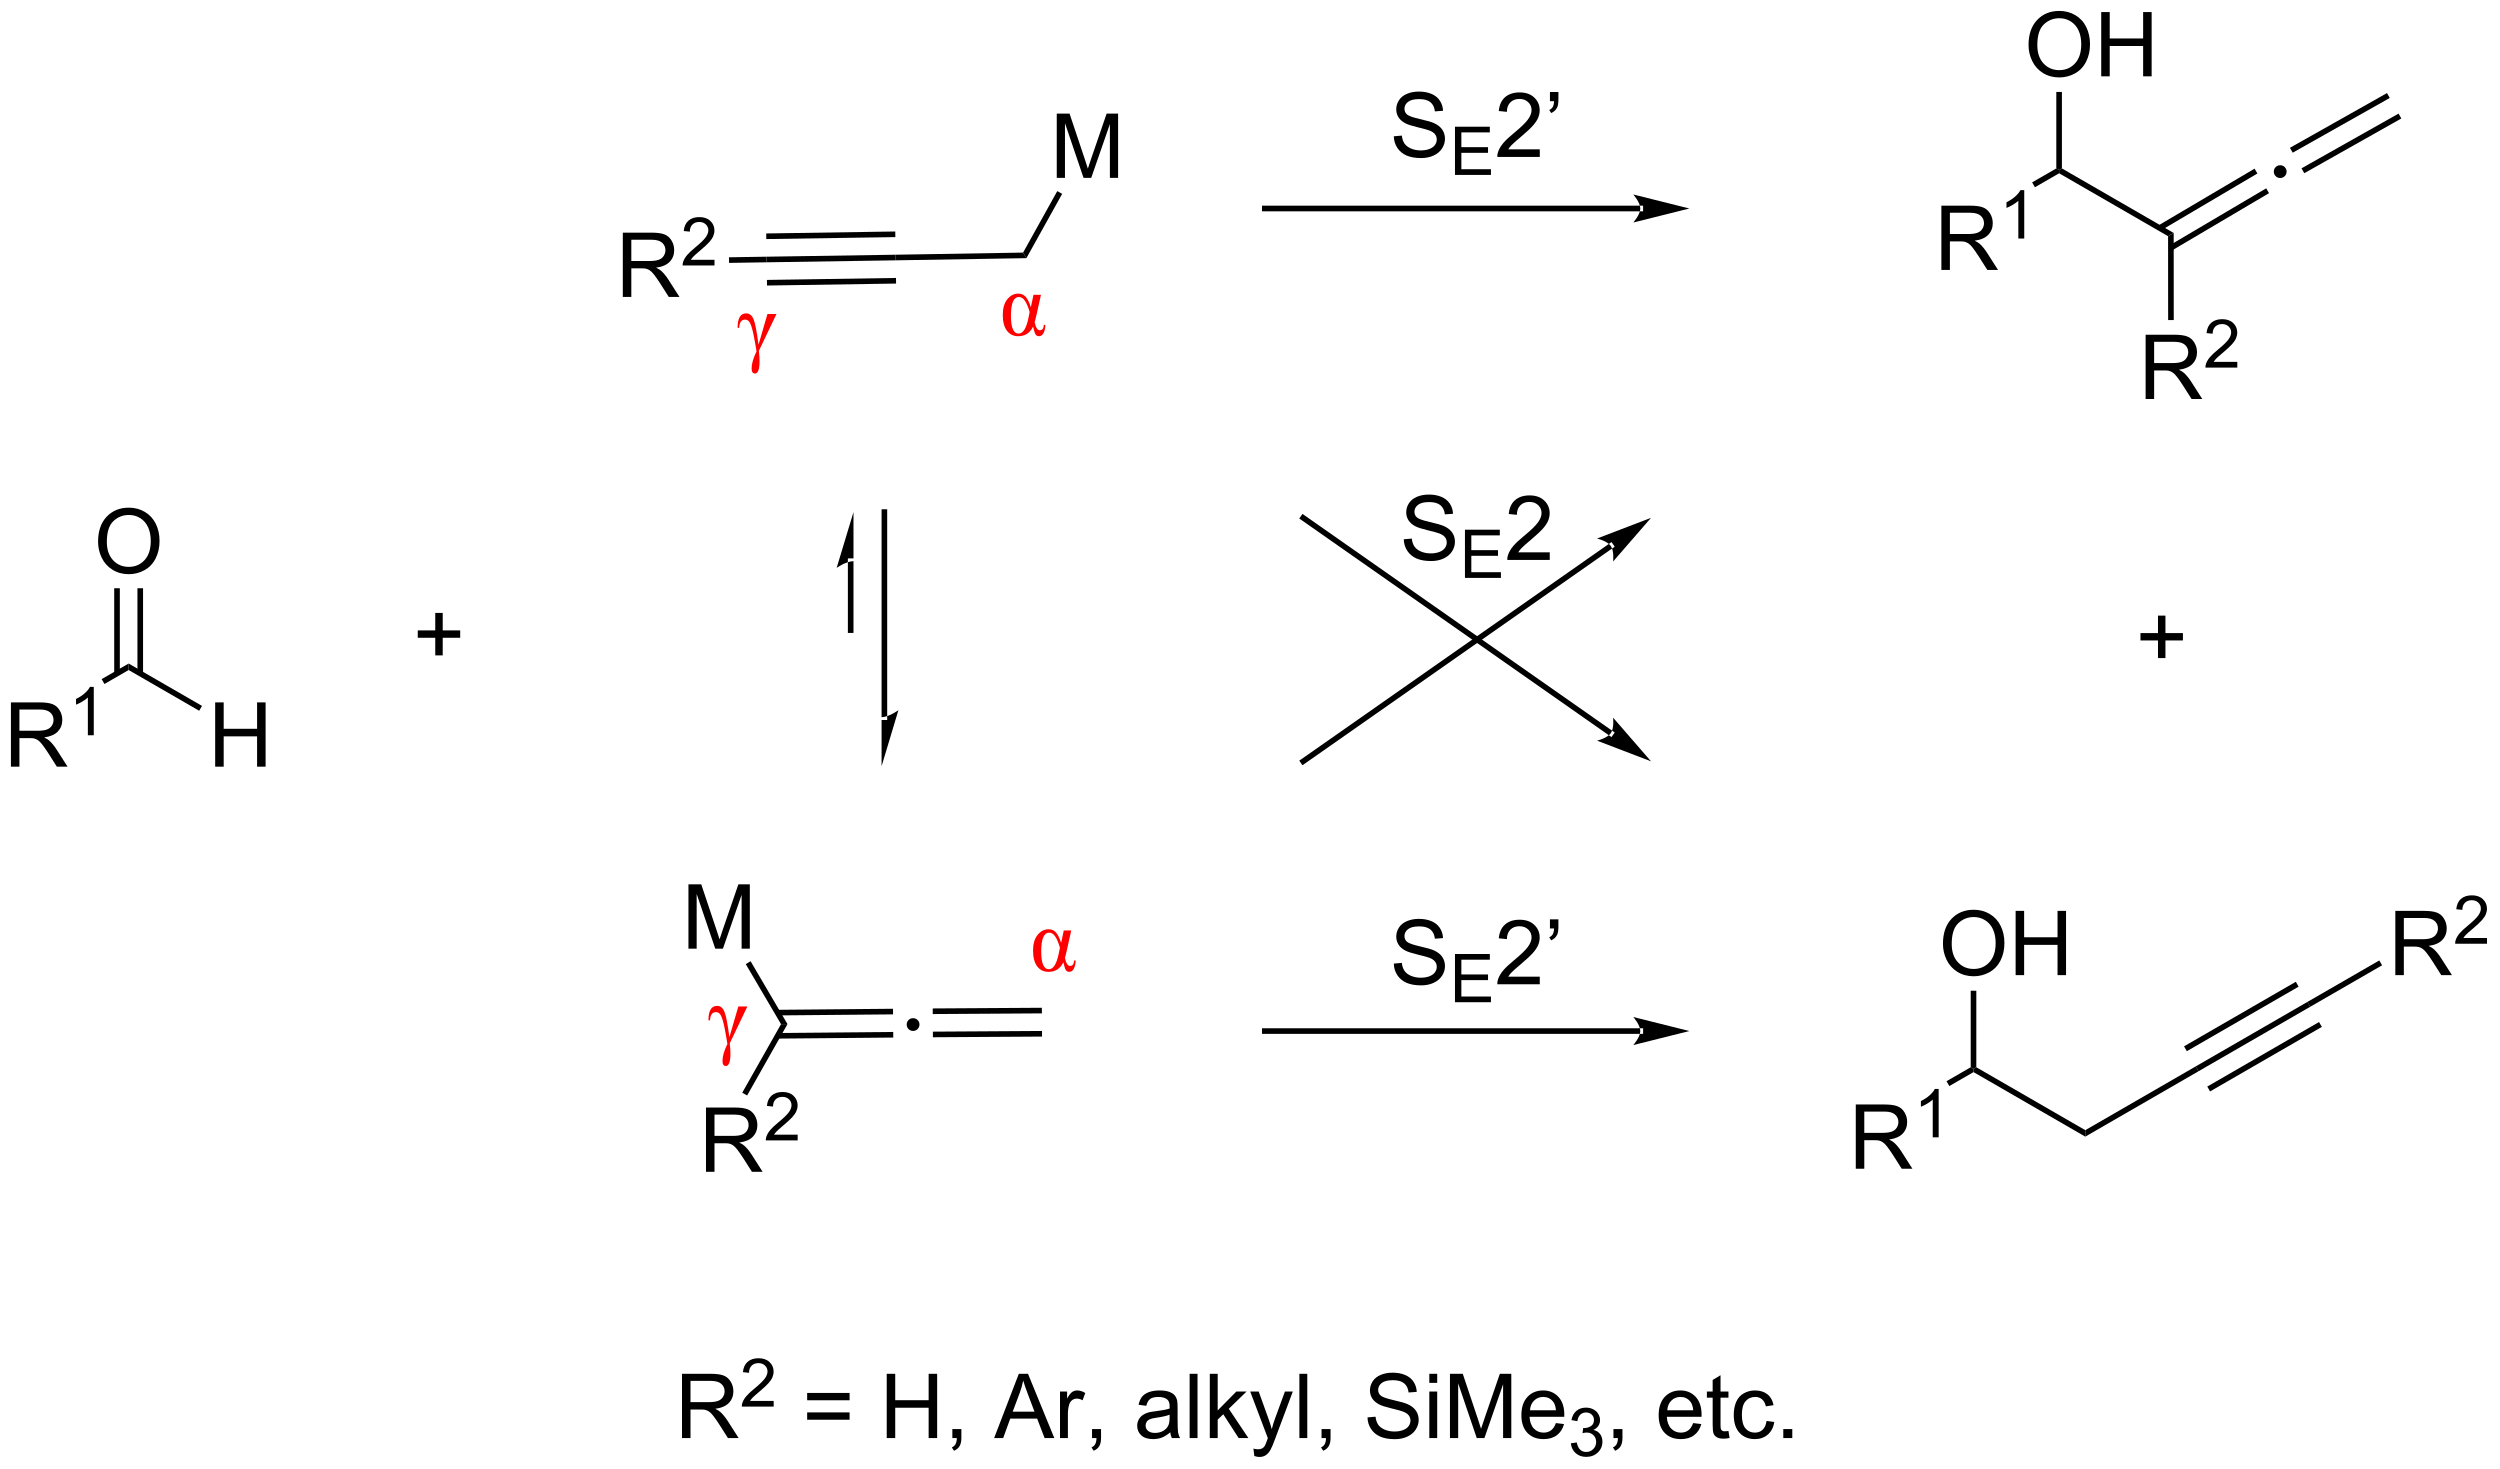 <?xml version="1.0" encoding="UTF-8"?>
<!DOCTYPE svg PUBLIC '-//W3C//DTD SVG 1.0//EN'
          'http://www.w3.org/TR/2001/REC-SVG-20010904/DTD/svg10.dtd'>
<svg stroke-dasharray="none" shape-rendering="auto" xmlns="http://www.w3.org/2000/svg" font-family="'Dialog'" text-rendering="auto" width="611" fill-opacity="1" color-interpolation="auto" color-rendering="auto" preserveAspectRatio="xMidYMid meet" font-size="12px" viewBox="0 0 611 359" fill="black" xmlns:xlink="http://www.w3.org/1999/xlink" stroke="black" image-rendering="auto" stroke-miterlimit="10" stroke-linecap="square" stroke-linejoin="miter" font-style="normal" stroke-width="1" height="359" stroke-dashoffset="0" font-weight="normal" stroke-opacity="1"
><!--Generated by the Batik Graphics2D SVG Generator--><defs id="genericDefs"
  /><g
  ><defs id="defs1"
    ><clipPath clipPathUnits="userSpaceOnUse" id="clipPath1"
      ><path d="M3.071 1.611 L232.001 1.611 L232.001 136.139 L3.071 136.139 L3.071 1.611 Z"
      /></clipPath
      ><clipPath clipPathUnits="userSpaceOnUse" id="clipPath2"
      ><path d="M1.386 28.015 L1.386 158.802 L223.95 158.802 L223.95 28.015 Z"
      /></clipPath
    ></defs
    ><g transform="scale(2.667,2.667) translate(-3.071,-1.611) matrix(1.029,0,0,1.029,1.646,-27.205)"
    ><path d="M62.695 112.488 L62.695 106.761 L63.836 106.761 L65.193 110.816 Q65.38 111.381 65.466 111.662 Q65.562 111.35 65.771 110.746 L67.141 106.761 L68.161 106.761 L68.161 112.488 L67.43 112.488 L67.43 107.694 L65.766 112.488 L65.083 112.488 L63.427 107.613 L63.427 112.488 L62.695 112.488 Z" stroke="none" clip-path="url(#clipPath2)"
    /></g
    ><g transform="matrix(2.743,0,0,2.743,-3.801,-76.842)"
    ><path d="M82.739 118.733 Q82.982 118.733 83.146 118.9 Q83.31 119.064 83.31 119.3 Q83.31 119.536 83.143 119.704 Q82.975 119.871 82.739 119.871 Q82.504 119.871 82.336 119.704 Q82.172 119.536 82.172 119.3 Q82.172 119.061 82.336 118.897 Q82.504 118.733 82.739 118.733 Z" stroke="none" clip-path="url(#clipPath2)"
    /></g
    ><g transform="matrix(2.743,0,0,2.743,-3.801,-76.842)"
    ><path d="M67.831 113.914 L68.263 113.661 L71.552 119.262 L70.975 119.267 Z" stroke="none" clip-path="url(#clipPath2)"
    /></g
    ><g transform="matrix(2.743,0,0,2.743,-3.801,-76.842)"
    ><path d="M70.678 120.553 L80.975 120.46 L80.971 119.96 L70.674 120.053 ZM70.662 118.487 L80.957 118.394 L80.952 117.894 L70.658 117.987 Z" stroke="none" clip-path="url(#clipPath2)"
    /></g
    ><g transform="matrix(2.743,0,0,2.743,-3.801,-76.842)"
    ><path d="M84.507 120.433 L94.231 120.372 L94.228 119.872 L84.504 119.933 ZM84.494 118.366 L94.219 118.305 L94.215 117.805 L84.491 117.866 Z" stroke="none" clip-path="url(#clipPath2)"
    /></g
    ><g transform="matrix(2.743,0,0,2.743,-3.801,-76.842)"
    ><path d="M92.542 50.52 L92.838 51.015 L81.195 51.209 L81.185 50.709 Z" stroke="none" clip-path="url(#clipPath2)"
    /></g
    ><g transform="matrix(2.743,0,0,2.743,-3.801,-76.842)"
    ><path d="M95.542 43.863 L95.542 38.136 L96.683 38.136 L98.04 42.191 Q98.227 42.756 98.313 43.038 Q98.409 42.725 98.618 42.121 L99.987 38.136 L101.008 38.136 L101.008 43.863 L100.276 43.863 L100.276 39.069 L98.612 43.863 L97.93 43.863 L96.274 38.988 L96.274 43.863 L95.542 43.863 Z" stroke="none" clip-path="url(#clipPath2)"
    /></g
    ><g transform="matrix(2.743,0,0,2.743,-3.801,-76.842)"
    ><path d="M92.838 51.015 L92.542 50.52 L95.588 45.042 L96.025 45.285 Z" stroke="none" clip-path="url(#clipPath2)"
    /></g
    ><g transform="matrix(2.743,0,0,2.743,-3.801,-76.842)"
    ><path d="M81.185 50.709 L81.195 51.209 L69.698 51.385 L69.682 50.885 ZM81.218 52.779 L69.719 52.955 L69.726 53.455 L81.226 53.279 ZM81.153 48.639 L69.655 48.815 L69.662 49.315 L81.161 49.139 Z" stroke="none" clip-path="url(#clipPath2)"
    /></g
    ><g transform="matrix(2.743,0,0,2.743,-3.801,-76.842)"
    ><path d="M2.358 96.324 L2.358 90.597 L4.897 90.597 Q5.662 90.597 6.061 90.751 Q6.459 90.905 6.696 91.295 Q6.936 91.686 6.936 92.16 Q6.936 92.769 6.54 93.189 Q6.147 93.605 5.321 93.717 Q5.623 93.863 5.78 94.004 Q6.11 94.308 6.407 94.764 L7.405 96.324 L6.452 96.324 L5.694 95.131 Q5.36 94.616 5.144 94.342 Q4.931 94.069 4.761 93.959 Q4.592 93.85 4.415 93.808 Q4.287 93.78 3.993 93.78 L3.116 93.78 L3.116 96.324 L2.358 96.324 ZM3.116 93.123 L4.743 93.123 Q5.264 93.123 5.556 93.017 Q5.85 92.91 6.001 92.673 Q6.155 92.436 6.155 92.16 Q6.155 91.754 5.858 91.493 Q5.564 91.23 4.928 91.23 L3.116 91.23 L3.116 93.123 Z" stroke="none" clip-path="url(#clipPath2)"
    /></g
    ><g transform="matrix(2.743,0,0,2.743,-3.801,-76.842)"
    ><path d="M9.741 93.524 L9.214 93.524 L9.214 90.163 Q9.023 90.344 8.714 90.526 Q8.405 90.707 8.159 90.799 L8.159 90.29 Q8.601 90.081 8.931 89.786 Q9.263 89.489 9.401 89.211 L9.741 89.211 L9.741 93.524 Z" stroke="none" clip-path="url(#clipPath2)"
    /></g
    ><g transform="matrix(2.743,0,0,2.743,-3.801,-76.842)"
    ><path d="M10.693 88.957 L10.443 88.523 L12.847 87.135 L12.847 87.713 Z" stroke="none" clip-path="url(#clipPath2)"
    /></g
    ><g transform="matrix(2.743,0,0,2.743,-3.801,-76.842)"
    ><path d="M20.558 96.324 L20.558 90.597 L21.316 90.597 L21.316 92.949 L24.292 92.949 L24.292 90.597 L25.05 90.597 L25.05 96.324 L24.292 96.324 L24.292 93.623 L21.316 93.623 L21.316 96.324 L20.558 96.324 Z" stroke="none" clip-path="url(#clipPath2)"
    /></g
    ><g transform="matrix(2.743,0,0,2.743,-3.801,-76.842)"
    ><path d="M12.847 87.713 L12.847 87.135 L19.383 90.909 L19.133 91.342 Z" stroke="none" clip-path="url(#clipPath2)"
    /></g
    ><g transform="matrix(2.743,0,0,2.743,-3.801,-76.842)"
    ><path d="M10.124 76.285 Q10.124 74.858 10.89 74.053 Q11.655 73.246 12.866 73.246 Q13.658 73.246 14.293 73.626 Q14.931 74.004 15.265 74.681 Q15.601 75.358 15.601 76.217 Q15.601 77.09 15.249 77.777 Q14.898 78.465 14.252 78.819 Q13.608 79.173 12.861 79.173 Q12.054 79.173 11.416 78.782 Q10.78 78.389 10.452 77.715 Q10.124 77.037 10.124 76.285 ZM10.905 76.295 Q10.905 77.332 11.46 77.928 Q12.017 78.522 12.858 78.522 Q13.713 78.522 14.265 77.92 Q14.819 77.319 14.819 76.215 Q14.819 75.514 14.582 74.993 Q14.345 74.472 13.89 74.186 Q13.437 73.897 12.869 73.897 Q12.064 73.897 11.483 74.451 Q10.905 75.004 10.905 76.295 Z" stroke="none" clip-path="url(#clipPath2)"
    /></g
    ><g transform="matrix(2.743,0,0,2.743,-3.801,-76.842)"
    ><path d="M14.132 88.022 L14.132 80.426 L13.632 80.426 L13.632 88.022 ZM12.062 88.022 L12.062 80.426 L11.562 80.426 L11.562 88.022 Z" stroke="none" clip-path="url(#clipPath2)"
    /></g
    ><g transform="matrix(2.743,0,0,2.743,-3.801,-76.842)"
    ><path d="M40.167 86.409 L40.167 84.839 L38.608 84.839 L38.608 84.182 L40.167 84.182 L40.167 82.625 L40.831 82.625 L40.831 84.182 L42.389 84.182 L42.389 84.839 L40.831 84.839 L40.831 86.409 L40.167 86.409 Z" stroke="none" clip-path="url(#clipPath2)"
    /></g
    ><g transform="matrix(2.743,0,0,2.743,-3.801,-76.842)"
    ><path d="M147.535 46.841 L147.535 46.841 L114.08 46.841 L113.83 46.841 L113.83 46.341 L114.08 46.341 L147.535 46.341 L147.785 46.341 L147.785 46.841 ZM151.91 46.591 L146.91 45.341 C146.91 45.341 147.535 46.044 147.535 46.591 C147.535 47.138 146.91 47.841 146.91 47.841 Z" stroke="none" clip-path="url(#clipPath2)"
    /></g
    ><g transform="matrix(2.743,0,0,2.743,-3.801,-76.842)"
    ><path d="M125.572 40.158 L126.288 40.095 Q126.338 40.525 126.523 40.801 Q126.71 41.077 127.101 41.246 Q127.491 41.416 127.978 41.416 Q128.413 41.416 128.744 41.288 Q129.077 41.158 129.239 40.934 Q129.4 40.71 129.4 40.444 Q129.4 40.173 129.244 39.973 Q129.088 39.772 128.728 39.634 Q128.499 39.546 127.71 39.356 Q126.921 39.166 126.603 38.999 Q126.195 38.783 125.991 38.465 Q125.791 38.147 125.791 37.752 Q125.791 37.319 126.036 36.942 Q126.283 36.564 126.754 36.369 Q127.228 36.173 127.806 36.173 Q128.445 36.173 128.929 36.379 Q129.416 36.585 129.676 36.983 Q129.939 37.382 129.96 37.884 L129.234 37.939 Q129.174 37.397 128.835 37.121 Q128.499 36.843 127.838 36.843 Q127.15 36.843 126.835 37.095 Q126.523 37.345 126.523 37.702 Q126.523 38.009 126.744 38.21 Q126.963 38.408 127.887 38.619 Q128.812 38.827 129.155 38.983 Q129.655 39.212 129.893 39.567 Q130.132 39.921 130.132 40.382 Q130.132 40.837 129.869 41.244 Q129.609 41.647 129.116 41.874 Q128.627 42.098 128.015 42.098 Q127.236 42.098 126.71 41.871 Q126.187 41.642 125.887 41.189 Q125.588 40.733 125.572 40.158 Z" stroke="none" clip-path="url(#clipPath2)"
    /></g
    ><g transform="matrix(2.743,0,0,2.743,-3.801,-76.842)"
    ><path d="M131.023 43.599 L131.023 39.304 L134.129 39.304 L134.129 39.81 L131.592 39.81 L131.592 41.126 L133.969 41.126 L133.969 41.63 L131.592 41.63 L131.592 43.091 L134.228 43.091 L134.228 43.599 L131.023 43.599 Z" stroke="none" clip-path="url(#clipPath2)"
    /></g
    ><g transform="matrix(2.743,0,0,2.743,-3.801,-76.842)"
    ><path d="M138.579 41.322 L138.579 41.999 L134.793 41.999 Q134.785 41.744 134.876 41.509 Q135.019 41.124 135.337 40.749 Q135.657 40.374 136.259 39.882 Q137.191 39.116 137.519 38.668 Q137.848 38.22 137.848 37.822 Q137.848 37.405 137.548 37.119 Q137.251 36.83 136.769 36.83 Q136.262 36.83 135.957 37.134 Q135.652 37.439 135.65 37.978 L134.926 37.905 Q135.001 37.095 135.486 36.673 Q135.97 36.249 136.785 36.249 Q137.611 36.249 138.09 36.707 Q138.571 37.163 138.571 37.837 Q138.571 38.181 138.431 38.514 Q138.29 38.845 137.962 39.212 Q137.637 39.58 136.879 40.22 Q136.246 40.752 136.066 40.942 Q135.887 41.132 135.769 41.322 L138.579 41.322 ZM139.484 37.03 L139.484 36.212 L140.239 36.212 L140.239 36.858 Q140.239 37.382 140.117 37.611 Q139.95 37.929 139.594 38.087 L139.422 37.811 Q139.633 37.725 139.737 37.541 Q139.841 37.353 139.851 37.03 L139.484 37.03 Z" stroke="none" clip-path="url(#clipPath2)"
    /></g
    ><g transform="matrix(2.743,0,0,2.743,-3.801,-76.842)"
    ><path d="M144.765 93.545 L144.765 93.545 L117.355 74.356 L117.15 74.212 L117.436 73.803 L117.641 73.946 L145.051 93.135 L145.256 93.279 L144.97 93.688 ZM148.492 95.849 L145.113 91.958 C145.113 91.958 145.222 92.892 144.908 93.34 C144.594 93.788 143.679 94.006 143.679 94.006 Z" stroke="none" clip-path="url(#clipPath2)"
    /></g
    ><g transform="matrix(2.743,0,0,2.743,-3.801,-76.842)"
    ><path d="M145.051 76.865 L145.051 76.865 L117.641 96.054 L117.436 96.197 L117.15 95.788 L117.355 95.644 L144.765 76.455 L144.97 76.312 L145.256 76.722 ZM148.492 74.151 L143.679 75.995 C143.679 75.995 144.594 76.212 144.908 76.66 C145.222 77.108 145.113 78.043 145.113 78.043 Z" stroke="none" clip-path="url(#clipPath2)"
    /></g
    ><g transform="matrix(2.743,0,0,2.743,-3.801,-76.842)"
    ><path d="M126.461 76.063 L127.177 76.001 Q127.226 76.43 127.411 76.707 Q127.599 76.983 127.989 77.152 Q128.38 77.321 128.867 77.321 Q129.302 77.321 129.633 77.194 Q129.966 77.063 130.127 76.839 Q130.289 76.615 130.289 76.35 Q130.289 76.079 130.133 75.878 Q129.976 75.678 129.617 75.54 Q129.388 75.451 128.599 75.261 Q127.81 75.071 127.492 74.904 Q127.083 74.688 126.88 74.371 Q126.68 74.053 126.68 73.657 Q126.68 73.225 126.924 72.847 Q127.172 72.469 127.643 72.274 Q128.117 72.079 128.695 72.079 Q129.333 72.079 129.818 72.285 Q130.304 72.49 130.565 72.889 Q130.828 73.287 130.849 73.79 L130.122 73.844 Q130.062 73.303 129.724 73.027 Q129.388 72.748 128.726 72.748 Q128.039 72.748 127.724 73.001 Q127.411 73.251 127.411 73.608 Q127.411 73.915 127.633 74.115 Q127.851 74.313 128.776 74.524 Q129.7 74.733 130.044 74.889 Q130.544 75.118 130.781 75.472 Q131.021 75.826 131.021 76.287 Q131.021 76.743 130.758 77.149 Q130.497 77.553 130.005 77.779 Q129.516 78.003 128.904 78.003 Q128.125 78.003 127.599 77.777 Q127.075 77.548 126.776 77.094 Q126.476 76.639 126.461 76.063 Z" stroke="none" clip-path="url(#clipPath2)"
    /></g
    ><g transform="matrix(2.743,0,0,2.743,-3.801,-76.842)"
    ><path d="M131.912 79.504 L131.912 75.21 L135.018 75.21 L135.018 75.715 L132.48 75.715 L132.48 77.032 L134.857 77.032 L134.857 77.536 L132.48 77.536 L132.48 78.997 L135.117 78.997 L135.117 79.504 L131.912 79.504 Z" stroke="none" clip-path="url(#clipPath2)"
    /></g
    ><g transform="matrix(2.743,0,0,2.743,-3.801,-76.842)"
    ><path d="M139.468 77.227 L139.468 77.904 L135.681 77.904 Q135.674 77.649 135.765 77.415 Q135.908 77.029 136.226 76.654 Q136.546 76.279 137.148 75.787 Q138.08 75.022 138.408 74.574 Q138.736 74.126 138.736 73.727 Q138.736 73.311 138.437 73.024 Q138.14 72.735 137.658 72.735 Q137.15 72.735 136.846 73.04 Q136.541 73.344 136.538 73.884 L135.814 73.811 Q135.89 73.001 136.374 72.579 Q136.859 72.154 137.674 72.154 Q138.499 72.154 138.978 72.613 Q139.46 73.069 139.46 73.743 Q139.46 74.087 139.32 74.42 Q139.179 74.751 138.851 75.118 Q138.525 75.485 137.767 76.126 Q137.135 76.657 136.955 76.847 Q136.775 77.037 136.658 77.227 L139.468 77.227 Z" stroke="none" clip-path="url(#clipPath2)"
    /></g
    ><g transform="matrix(2.743,0,0,2.743,-3.801,-76.842)"
    ><path d="M147.535 120.129 L147.535 120.129 L114.08 120.129 L113.83 120.129 L113.83 119.629 L114.08 119.629 L147.535 119.629 L147.785 119.629 L147.785 120.129 ZM151.91 119.879 L146.91 118.629 C146.91 118.629 147.535 119.333 147.535 119.879 C147.535 120.426 146.91 121.129 146.91 121.129 Z" stroke="none" clip-path="url(#clipPath2)"
    /></g
    ><g transform="matrix(2.743,0,0,2.743,-3.801,-76.842)"
    ><path d="M125.572 113.87 L126.288 113.807 Q126.338 114.237 126.523 114.513 Q126.71 114.789 127.101 114.958 Q127.491 115.127 127.978 115.127 Q128.413 115.127 128.744 115 Q129.077 114.87 129.239 114.646 Q129.4 114.422 129.4 114.156 Q129.4 113.885 129.244 113.685 Q129.088 113.484 128.728 113.346 Q128.499 113.258 127.71 113.067 Q126.921 112.877 126.603 112.711 Q126.195 112.495 125.991 112.177 Q125.791 111.859 125.791 111.463 Q125.791 111.031 126.036 110.653 Q126.283 110.276 126.754 110.081 Q127.228 109.885 127.806 109.885 Q128.445 109.885 128.929 110.091 Q129.416 110.297 129.676 110.695 Q129.939 111.094 129.96 111.596 L129.234 111.651 Q129.174 111.109 128.835 110.833 Q128.499 110.555 127.838 110.555 Q127.15 110.555 126.835 110.807 Q126.523 111.057 126.523 111.414 Q126.523 111.721 126.744 111.922 Q126.963 112.12 127.887 112.331 Q128.812 112.539 129.155 112.695 Q129.655 112.924 129.893 113.278 Q130.132 113.633 130.132 114.094 Q130.132 114.549 129.869 114.956 Q129.609 115.359 129.116 115.586 Q128.627 115.81 128.015 115.81 Q127.236 115.81 126.71 115.583 Q126.187 115.354 125.887 114.901 Q125.588 114.445 125.572 113.87 Z" stroke="none" clip-path="url(#clipPath2)"
    /></g
    ><g transform="matrix(2.743,0,0,2.743,-3.801,-76.842)"
    ><path d="M131.023 117.311 L131.023 113.016 L134.129 113.016 L134.129 113.522 L131.592 113.522 L131.592 114.838 L133.969 114.838 L133.969 115.342 L131.592 115.342 L131.592 116.803 L134.228 116.803 L134.228 117.311 L131.023 117.311 Z" stroke="none" clip-path="url(#clipPath2)"
    /></g
    ><g transform="matrix(2.743,0,0,2.743,-3.801,-76.842)"
    ><path d="M138.579 115.034 L138.579 115.711 L134.793 115.711 Q134.785 115.456 134.876 115.221 Q135.019 114.836 135.337 114.461 Q135.657 114.086 136.259 113.594 Q137.191 112.828 137.519 112.38 Q137.848 111.932 137.848 111.534 Q137.848 111.117 137.548 110.831 Q137.251 110.541 136.769 110.541 Q136.262 110.541 135.957 110.846 Q135.652 111.151 135.65 111.69 L134.926 111.617 Q135.001 110.807 135.486 110.385 Q135.97 109.961 136.785 109.961 Q137.611 109.961 138.09 110.419 Q138.571 110.875 138.571 111.549 Q138.571 111.893 138.431 112.226 Q138.29 112.557 137.962 112.924 Q137.637 113.291 136.879 113.932 Q136.246 114.463 136.066 114.653 Q135.887 114.844 135.769 115.034 L138.579 115.034 ZM139.484 110.742 L139.484 109.924 L140.239 109.924 L140.239 110.57 Q140.239 111.094 140.117 111.323 Q139.95 111.64 139.594 111.799 L139.422 111.523 Q139.633 111.437 139.737 111.252 Q139.841 111.065 139.851 110.742 L139.484 110.742 Z" stroke="none" clip-path="url(#clipPath2)"
    /></g
    ><g transform="matrix(2.743,0,0,2.743,-3.801,-76.842)"
    ><path d="M204.549 42.737 Q204.792 42.737 204.956 42.904 Q205.12 43.068 205.12 43.304 Q205.12 43.54 204.953 43.708 Q204.785 43.875 204.549 43.875 Q204.314 43.875 204.146 43.708 Q203.982 43.54 203.982 43.304 Q203.982 43.065 204.146 42.901 Q204.314 42.737 204.549 42.737 Z" stroke="none" clip-path="url(#clipPath2)"
    /></g
    ><g transform="matrix(2.743,0,0,2.743,-3.801,-76.842)"
    ><path d="M184.852 43.453 L184.852 43.165 L185.102 43.02 L195.06 48.77 L194.56 49.059 Z" stroke="none" clip-path="url(#clipPath2)"
    /></g
    ><g transform="matrix(2.743,0,0,2.743,-3.801,-76.842)"
    ><path d="M194.938 50.312 L203.555 45.224 L203.301 44.794 L194.684 49.881 ZM193.925 48.546 L202.52 43.471 L202.266 43.041 L193.671 48.115 Z" stroke="none" clip-path="url(#clipPath2)"
    /></g
    ><g transform="matrix(2.743,0,0,2.743,-3.801,-76.842)"
    ><path d="M206.695 43.447 L215.342 38.57 L215.096 38.135 L206.449 43.011 ZM205.664 41.619 L214.311 36.743 L214.066 36.307 L205.418 41.183 Z" stroke="none" clip-path="url(#clipPath2)"
    /></g
    ><g transform="matrix(2.743,0,0,2.743,-3.801,-76.842)"
    ><path d="M174.362 52.065 L174.362 46.338 L176.901 46.338 Q177.667 46.338 178.065 46.492 Q178.464 46.645 178.701 47.036 Q178.94 47.427 178.94 47.901 Q178.94 48.51 178.544 48.929 Q178.151 49.346 177.326 49.458 Q177.628 49.604 177.784 49.745 Q178.115 50.049 178.411 50.505 L179.409 52.065 L178.456 52.065 L177.698 50.872 Q177.365 50.356 177.149 50.083 Q176.935 49.81 176.766 49.7 Q176.596 49.591 176.419 49.549 Q176.292 49.52 175.997 49.52 L175.12 49.52 L175.12 52.065 L174.362 52.065 ZM175.12 48.864 L176.747 48.864 Q177.268 48.864 177.56 48.758 Q177.854 48.651 178.005 48.414 Q178.159 48.177 178.159 47.901 Q178.159 47.495 177.862 47.234 Q177.568 46.971 176.932 46.971 L175.12 46.971 L175.12 48.864 Z" stroke="none" clip-path="url(#clipPath2)"
    /></g
    ><g transform="matrix(2.743,0,0,2.743,-3.801,-76.842)"
    ><path d="M181.745 49.265 L181.218 49.265 L181.218 45.904 Q181.027 46.085 180.718 46.267 Q180.41 46.448 180.163 46.54 L180.163 46.03 Q180.605 45.821 180.935 45.526 Q181.267 45.23 181.406 44.952 L181.745 44.952 L181.745 49.265 Z" stroke="none" clip-path="url(#clipPath2)"
    /></g
    ><g transform="matrix(2.743,0,0,2.743,-3.801,-76.842)"
    ><path d="M184.602 43.02 L184.852 43.165 L184.852 43.453 L182.697 44.697 L182.447 44.264 Z" stroke="none" clip-path="url(#clipPath2)"
    /></g
    ><g transform="matrix(2.743,0,0,2.743,-3.801,-76.842)"
    ><path d="M182.128 32.026 Q182.128 30.599 182.894 29.794 Q183.66 28.987 184.87 28.987 Q185.662 28.987 186.298 29.367 Q186.936 29.744 187.269 30.422 Q187.605 31.099 187.605 31.958 Q187.605 32.83 187.253 33.518 Q186.902 34.205 186.256 34.56 Q185.613 34.914 184.865 34.914 Q184.058 34.914 183.42 34.523 Q182.785 34.13 182.456 33.455 Q182.128 32.778 182.128 32.026 ZM182.91 32.036 Q182.91 33.073 183.464 33.669 Q184.022 34.263 184.863 34.263 Q185.717 34.263 186.269 33.661 Q186.824 33.06 186.824 31.955 Q186.824 31.255 186.587 30.734 Q186.35 30.213 185.894 29.927 Q185.441 29.638 184.873 29.638 Q184.068 29.638 183.488 30.192 Q182.91 30.744 182.91 32.036 ZM188.604 34.815 L188.604 29.088 L189.361 29.088 L189.361 31.44 L192.338 31.44 L192.338 29.088 L193.096 29.088 L193.096 34.815 L192.338 34.815 L192.338 32.114 L189.361 32.114 L189.361 34.815 L188.604 34.815 Z" stroke="none" clip-path="url(#clipPath2)"
    /></g
    ><g transform="matrix(2.743,0,0,2.743,-3.801,-76.842)"
    ><path d="M185.102 43.02 L184.852 43.165 L184.602 43.02 L184.602 36.205 L185.102 36.205 Z" stroke="none" clip-path="url(#clipPath2)"
    /></g
    ><g transform="matrix(2.743,0,0,2.743,-3.801,-76.842)"
    ><path d="M166.735 132.15 L166.735 126.423 L169.274 126.423 Q170.04 126.423 170.438 126.577 Q170.837 126.73 171.074 127.121 Q171.313 127.512 171.313 127.986 Q171.313 128.595 170.918 129.014 Q170.524 129.431 169.699 129.543 Q170.001 129.689 170.157 129.829 Q170.488 130.134 170.785 130.59 L171.782 132.15 L170.829 132.15 L170.071 130.957 Q169.738 130.441 169.522 130.168 Q169.308 129.894 169.139 129.785 Q168.97 129.676 168.793 129.634 Q168.665 129.605 168.371 129.605 L167.493 129.605 L167.493 132.15 L166.735 132.15 ZM167.493 128.949 L169.121 128.949 Q169.642 128.949 169.933 128.842 Q170.227 128.736 170.379 128.499 Q170.532 128.262 170.532 127.986 Q170.532 127.579 170.235 127.319 Q169.941 127.056 169.306 127.056 L167.493 127.056 L167.493 128.949 Z" stroke="none" clip-path="url(#clipPath2)"
    /></g
    ><g transform="matrix(2.743,0,0,2.743,-3.801,-76.842)"
    ><path d="M174.119 129.35 L173.591 129.35 L173.591 125.988 Q173.4 126.17 173.091 126.352 Q172.783 126.533 172.537 126.625 L172.537 126.115 Q172.978 125.906 173.308 125.611 Q173.64 125.314 173.779 125.037 L174.119 125.037 L174.119 129.35 Z" stroke="none" clip-path="url(#clipPath2)"
    /></g
    ><g transform="matrix(2.743,0,0,2.743,-3.801,-76.842)"
    ><path d="M175.07 124.782 L174.82 124.349 L176.975 123.105 L177.225 123.25 L177.225 123.538 Z" stroke="none" clip-path="url(#clipPath2)"
    /></g
    ><g transform="matrix(2.743,0,0,2.743,-3.801,-76.842)"
    ><path d="M177.225 123.538 L177.225 123.25 L177.475 123.105 L187.184 128.711 L187.184 129.288 Z" stroke="none" clip-path="url(#clipPath2)"
    /></g
    ><g transform="matrix(2.743,0,0,2.743,-3.801,-76.842)"
    ><path d="M187.184 129.288 L187.184 128.711 L197.017 123.033 L197.267 123.466 Z" stroke="none" clip-path="url(#clipPath2)"
    /></g
    ><g transform="matrix(2.743,0,0,2.743,-3.801,-76.842)"
    ><path d="M197.267 123.466 L197.017 123.033 L206.98 117.281 L207.222 117.718 ZM196.232 121.674 L206.191 115.924 L205.941 115.49 L195.982 121.24 ZM198.302 125.259 L208.261 119.509 L208.011 119.076 L198.052 124.826 Z" stroke="none" clip-path="url(#clipPath2)"
    /></g
    ><g transform="matrix(2.743,0,0,2.743,-3.801,-76.842)"
    ><path d="M174.502 112.111 Q174.502 110.683 175.267 109.879 Q176.033 109.072 177.244 109.072 Q178.036 109.072 178.671 109.452 Q179.309 109.829 179.642 110.506 Q179.978 111.183 179.978 112.043 Q179.978 112.915 179.627 113.603 Q179.275 114.29 178.629 114.644 Q177.986 114.999 177.239 114.999 Q176.431 114.999 175.793 114.608 Q175.158 114.215 174.83 113.54 Q174.502 112.863 174.502 112.111 ZM175.283 112.121 Q175.283 113.157 175.838 113.754 Q176.395 114.347 177.236 114.347 Q178.09 114.347 178.642 113.746 Q179.197 113.144 179.197 112.04 Q179.197 111.34 178.96 110.819 Q178.723 110.298 178.267 110.012 Q177.814 109.722 177.246 109.722 Q176.442 109.722 175.861 110.277 Q175.283 110.829 175.283 112.121 ZM180.977 114.9 L180.977 109.173 L181.735 109.173 L181.735 111.525 L184.711 111.525 L184.711 109.173 L185.469 109.173 L185.469 114.9 L184.711 114.9 L184.711 112.199 L181.735 112.199 L181.735 114.9 L180.977 114.9 Z" stroke="none" clip-path="url(#clipPath2)"
    /></g
    ><g transform="matrix(2.743,0,0,2.743,-3.801,-76.842)"
    ><path d="M177.475 123.105 L177.225 123.25 L176.975 123.105 L176.975 116.29 L177.475 116.29 Z" stroke="none" clip-path="url(#clipPath2)"
    /></g
    ><g transform="matrix(2.743,0,0,2.743,-3.801,-76.842)"
    ><path d="M193.661 86.648 L193.661 85.078 L192.101 85.078 L192.101 84.422 L193.661 84.422 L193.661 82.865 L194.325 82.865 L194.325 84.422 L195.882 84.422 L195.882 85.078 L194.325 85.078 L194.325 86.648 L193.661 86.648 Z" stroke="none" clip-path="url(#clipPath2)"
    /></g
    ><g transform="matrix(2.743,0,0,2.743,-3.801,-76.842)"
    ><path d="M79.934 91.913 L79.934 91.913 L79.934 73.64 L79.934 73.39 L80.434 73.39 L80.434 73.64 L80.434 91.913 L80.434 92.163 L79.934 92.163 ZM79.934 96.288 L81.434 91.288 C81.434 91.288 80.59 91.913 79.934 91.913 Z" stroke="none" clip-path="url(#clipPath2)"
    /></g
    ><g transform="matrix(2.743,0,0,2.743,-3.801,-76.842)"
    ><path d="M77.431 78.015 L77.431 78.015 L77.431 84.158 L77.431 84.408 L76.931 84.408 L76.931 84.158 L76.931 78.015 L76.931 77.765 L77.431 77.765 ZM77.431 73.64 L75.931 78.61 C75.931 78.61 76.771 78.015 77.431 78.015 Z" stroke="none" clip-path="url(#clipPath2)"
    /></g
    ><g transform="matrix(2.743,0,0,2.743,-3.801,-76.842)"
    ><path d="M56.878 54.469 L56.878 48.742 L59.417 48.742 Q60.183 48.742 60.581 48.896 Q60.98 49.049 61.216 49.44 Q61.456 49.831 61.456 50.304 Q61.456 50.914 61.06 51.333 Q60.667 51.75 59.841 51.862 Q60.144 52.008 60.3 52.148 Q60.63 52.453 60.927 52.909 L61.925 54.469 L60.972 54.469 L60.214 53.276 Q59.88 52.76 59.664 52.487 Q59.451 52.213 59.282 52.104 Q59.112 51.995 58.935 51.953 Q58.808 51.924 58.513 51.924 L57.636 51.924 L57.636 54.469 L56.878 54.469 ZM57.636 51.268 L59.263 51.268 Q59.784 51.268 60.076 51.161 Q60.37 51.054 60.521 50.818 Q60.675 50.581 60.675 50.304 Q60.675 49.898 60.378 49.638 Q60.084 49.375 59.448 49.375 L57.636 49.375 L57.636 51.268 Z" stroke="none" clip-path="url(#clipPath2)"
    /></g
    ><g transform="matrix(2.743,0,0,2.743,-3.801,-76.842)"
    ><path d="M65.047 51.161 L65.047 51.669 L62.207 51.669 Q62.201 51.477 62.269 51.301 Q62.377 51.012 62.615 50.731 Q62.855 50.45 63.306 50.081 Q64.006 49.507 64.252 49.171 Q64.498 48.835 64.498 48.536 Q64.498 48.223 64.273 48.008 Q64.05 47.792 63.689 47.792 Q63.308 47.792 63.08 48.02 Q62.851 48.249 62.849 48.653 L62.306 48.598 Q62.363 47.991 62.726 47.675 Q63.09 47.356 63.701 47.356 Q64.32 47.356 64.679 47.7 Q65.041 48.042 65.041 48.547 Q65.041 48.805 64.935 49.055 Q64.83 49.303 64.584 49.579 Q64.34 49.854 63.771 50.335 Q63.297 50.733 63.162 50.876 Q63.027 51.018 62.939 51.161 L65.047 51.161 Z" stroke="none" clip-path="url(#clipPath2)"
    /></g
    ><g transform="matrix(2.743,0,0,2.743,-3.801,-76.842)"
    ><path d="M69.682 50.885 L69.698 51.385 L66.345 51.438 L66.337 50.938 Z" stroke="none" clip-path="url(#clipPath2)"
    /></g
    ><g transform="matrix(2.743,0,0,2.743,-3.801,-76.842)"
    ><path d="M64.289 132.421 L64.289 126.695 L66.828 126.695 Q67.594 126.695 67.992 126.848 Q68.391 127.002 68.628 127.392 Q68.867 127.783 68.867 128.257 Q68.867 128.866 68.471 129.286 Q68.078 129.702 67.253 129.814 Q67.555 129.96 67.711 130.101 Q68.042 130.405 68.339 130.861 L69.336 132.421 L68.383 132.421 L67.625 131.228 Q67.292 130.713 67.076 130.439 Q66.862 130.166 66.693 130.056 Q66.523 129.947 66.346 129.905 Q66.219 129.877 65.924 129.877 L65.047 129.877 L65.047 132.421 L64.289 132.421 ZM65.047 129.221 L66.674 129.221 Q67.195 129.221 67.487 129.114 Q67.781 129.007 67.932 128.77 Q68.086 128.533 68.086 128.257 Q68.086 127.851 67.789 127.59 Q67.495 127.327 66.859 127.327 L65.047 127.327 L65.047 129.221 Z" stroke="none" clip-path="url(#clipPath2)"
    /></g
    ><g transform="matrix(2.743,0,0,2.743,-3.801,-76.842)"
    ><path d="M72.458 129.113 L72.458 129.621 L69.618 129.621 Q69.612 129.43 69.68 129.254 Q69.788 128.965 70.026 128.684 Q70.266 128.402 70.718 128.033 Q71.417 127.459 71.663 127.123 Q71.909 126.787 71.909 126.488 Q71.909 126.176 71.684 125.961 Q71.462 125.744 71.1 125.744 Q70.719 125.744 70.491 125.973 Q70.262 126.201 70.26 126.606 L69.718 126.551 Q69.774 125.943 70.137 125.627 Q70.501 125.309 71.112 125.309 Q71.731 125.309 72.091 125.652 Q72.452 125.994 72.452 126.5 Q72.452 126.758 72.346 127.008 Q72.241 127.256 71.995 127.531 Q71.751 127.807 71.182 128.287 Q70.708 128.685 70.573 128.828 Q70.438 128.971 70.35 129.113 L72.458 129.113 Z" stroke="none" clip-path="url(#clipPath2)"
    /></g
    ><g transform="matrix(2.743,0,0,2.743,-3.801,-76.842)"
    ><path d="M70.975 119.267 L71.552 119.262 L67.954 125.621 L67.519 125.374 Z" stroke="none" clip-path="url(#clipPath2)"
    /></g
    ><g transform="matrix(2.743,0,0,2.743,-3.801,-76.842)"
    ><path d="M192.56 63.565 L192.56 57.838 L195.099 57.838 Q195.864 57.838 196.263 57.992 Q196.661 58.145 196.898 58.536 Q197.138 58.927 197.138 59.401 Q197.138 60.01 196.742 60.429 Q196.349 60.846 195.523 60.958 Q195.825 61.104 195.982 61.245 Q196.312 61.549 196.609 62.005 L197.607 63.565 L196.654 63.565 L195.896 62.372 Q195.562 61.856 195.346 61.583 Q195.133 61.31 194.964 61.2 Q194.794 61.091 194.617 61.049 Q194.489 61.02 194.195 61.02 L193.318 61.02 L193.318 63.565 L192.56 63.565 ZM193.318 60.364 L194.945 60.364 Q195.466 60.364 195.758 60.258 Q196.052 60.151 196.203 59.914 Q196.357 59.677 196.357 59.401 Q196.357 58.995 196.06 58.734 Q195.766 58.471 195.13 58.471 L193.318 58.471 L193.318 60.364 Z" stroke="none" clip-path="url(#clipPath2)"
    /></g
    ><g transform="matrix(2.743,0,0,2.743,-3.801,-76.842)"
    ><path d="M200.728 60.257 L200.728 60.765 L197.889 60.765 Q197.883 60.573 197.951 60.398 Q198.059 60.109 198.297 59.827 Q198.537 59.546 198.988 59.177 Q199.688 58.603 199.934 58.267 Q200.18 57.931 200.18 57.632 Q200.18 57.319 199.955 57.105 Q199.732 56.888 199.371 56.888 Q198.99 56.888 198.762 57.116 Q198.533 57.345 198.531 57.749 L197.988 57.694 Q198.045 57.087 198.408 56.771 Q198.772 56.452 199.383 56.452 Q200.002 56.452 200.361 56.796 Q200.723 57.138 200.723 57.644 Q200.723 57.901 200.617 58.151 Q200.512 58.4 200.266 58.675 Q200.022 58.95 199.453 59.431 Q198.978 59.829 198.844 59.972 Q198.709 60.114 198.621 60.257 L200.728 60.257 Z" stroke="none" clip-path="url(#clipPath2)"
    /></g
    ><g transform="matrix(2.743,0,0,2.743,-3.801,-76.842)"
    ><path d="M194.56 49.059 L195.06 48.77 L195.066 56.53 L194.566 56.531 Z" stroke="none" clip-path="url(#clipPath2)"
    /></g
    ><g transform="matrix(2.743,0,0,2.743,-3.801,-76.842)"
    ><path d="M214.809 114.9 L214.809 109.173 L217.348 109.173 Q218.114 109.173 218.512 109.327 Q218.911 109.48 219.148 109.871 Q219.387 110.262 219.387 110.736 Q219.387 111.345 218.991 111.764 Q218.598 112.181 217.773 112.293 Q218.075 112.439 218.231 112.579 Q218.562 112.884 218.859 113.34 L219.856 114.9 L218.903 114.9 L218.145 113.707 Q217.812 113.191 217.596 112.918 Q217.382 112.644 217.213 112.535 Q217.043 112.426 216.866 112.384 Q216.739 112.355 216.445 112.355 L215.567 112.355 L215.567 114.9 L214.809 114.9 ZM215.567 111.699 L217.195 111.699 Q217.715 111.699 218.007 111.592 Q218.301 111.486 218.452 111.249 Q218.606 111.012 218.606 110.736 Q218.606 110.329 218.309 110.069 Q218.015 109.806 217.379 109.806 L215.567 109.806 L215.567 111.699 Z" stroke="none" clip-path="url(#clipPath2)"
    /></g
    ><g transform="matrix(2.743,0,0,2.743,-3.801,-76.842)"
    ><path d="M222.978 111.592 L222.978 112.1 L220.138 112.1 Q220.132 111.908 220.2 111.732 Q220.308 111.443 220.546 111.162 Q220.786 110.881 221.238 110.512 Q221.937 109.938 222.183 109.602 Q222.429 109.266 222.429 108.967 Q222.429 108.654 222.204 108.439 Q221.982 108.223 221.62 108.223 Q221.239 108.223 221.011 108.451 Q220.782 108.68 220.78 109.084 L220.238 109.029 Q220.294 108.422 220.657 108.106 Q221.021 107.787 221.632 107.787 Q222.251 107.787 222.611 108.131 Q222.972 108.473 222.972 108.978 Q222.972 109.236 222.867 109.486 Q222.761 109.734 222.515 110.01 Q222.271 110.285 221.702 110.766 Q221.228 111.164 221.093 111.307 Q220.958 111.449 220.87 111.592 L222.978 111.592 Z" stroke="none" clip-path="url(#clipPath2)"
    /></g
    ><g transform="matrix(2.743,0,0,2.743,-3.801,-76.842)"
    ><path d="M207.222 117.718 L206.98 117.281 L213.379 113.589 L213.629 114.022 Z" stroke="none" clip-path="url(#clipPath2)"
    /></g
    ><g transform="matrix(2.743,0,0,2.743,-3.801,-76.842)"
    ><path d="M62.151 156.144 L62.151 150.418 L64.69 150.418 Q65.456 150.418 65.854 150.571 Q66.252 150.725 66.489 151.116 Q66.729 151.506 66.729 151.98 Q66.729 152.59 66.333 153.009 Q65.94 153.426 65.114 153.538 Q65.416 153.684 65.573 153.824 Q65.903 154.129 66.2 154.584 L67.198 156.144 L66.245 156.144 L65.487 154.952 Q65.153 154.436 64.937 154.163 Q64.724 153.889 64.555 153.78 Q64.385 153.67 64.208 153.629 Q64.081 153.6 63.786 153.6 L62.909 153.6 L62.909 156.144 L62.151 156.144 ZM62.909 152.944 L64.536 152.944 Q65.057 152.944 65.349 152.837 Q65.643 152.73 65.794 152.493 Q65.948 152.256 65.948 151.98 Q65.948 151.574 65.651 151.314 Q65.356 151.051 64.721 151.051 L62.909 151.051 L62.909 152.944 Z" stroke="none" clip-path="url(#clipPath2)"
    /></g
    ><g transform="matrix(2.743,0,0,2.743,-3.801,-76.842)"
    ><path d="M70.32 152.837 L70.32 153.344 L67.48 153.344 Q67.474 153.153 67.542 152.977 Q67.65 152.688 67.888 152.407 Q68.128 152.126 68.579 151.756 Q69.278 151.182 69.525 150.846 Q69.771 150.51 69.771 150.212 Q69.771 149.899 69.546 149.684 Q69.323 149.468 68.962 149.468 Q68.581 149.468 68.353 149.696 Q68.124 149.924 68.122 150.329 L67.579 150.274 Q67.636 149.667 67.999 149.35 Q68.362 149.032 68.974 149.032 Q69.593 149.032 69.952 149.376 Q70.314 149.718 70.314 150.223 Q70.314 150.481 70.208 150.731 Q70.103 150.979 69.857 151.255 Q69.612 151.53 69.044 152.01 Q68.57 152.409 68.435 152.551 Q68.3 152.694 68.212 152.837 L70.32 152.837 Z" stroke="none" clip-path="url(#clipPath2)"
    /></g
    ><g transform="matrix(2.743,0,0,2.743,-3.801,-76.842)"
    ><path d="M77.084 152.777 L73.303 152.777 L73.303 152.121 L77.084 152.121 L77.084 152.777 ZM77.084 154.514 L73.303 154.514 L73.303 153.858 L77.084 153.858 L77.084 154.514 ZM80.393 156.144 L80.393 150.418 L81.15 150.418 L81.15 152.769 L84.127 152.769 L84.127 150.418 L84.885 150.418 L84.885 156.144 L84.127 156.144 L84.127 153.444 L81.15 153.444 L81.15 156.144 L80.393 156.144 ZM86.24 156.144 L86.24 155.342 L87.043 155.342 L87.043 156.144 Q87.043 156.587 86.886 156.858 Q86.73 157.129 86.389 157.277 L86.194 156.978 Q86.418 156.879 86.522 156.689 Q86.628 156.501 86.639 156.144 L86.24 156.144 ZM89.962 156.144 L92.162 150.418 L92.98 150.418 L95.324 156.144 L94.459 156.144 L93.793 154.41 L91.397 154.41 L90.769 156.144 L89.962 156.144 ZM91.615 153.793 L93.558 153.793 L92.959 152.207 Q92.686 151.483 92.553 151.019 Q92.444 151.569 92.246 152.113 L91.615 153.793 ZM95.832 156.144 L95.832 151.996 L96.464 151.996 L96.464 152.624 Q96.707 152.184 96.91 152.043 Q97.115 151.902 97.363 151.902 Q97.717 151.902 98.084 152.129 L97.842 152.78 Q97.584 152.629 97.326 152.629 Q97.097 152.629 96.912 152.767 Q96.73 152.905 96.652 153.152 Q96.535 153.527 96.535 153.972 L96.535 156.144 L95.832 156.144 ZM98.686 156.144 L98.686 155.342 L99.488 155.342 L99.488 156.144 Q99.488 156.587 99.332 156.858 Q99.175 157.129 98.834 157.277 L98.639 156.978 Q98.863 156.879 98.967 156.689 Q99.074 156.501 99.084 156.144 L98.686 156.144 ZM105.654 155.631 Q105.264 155.965 104.902 156.103 Q104.543 156.238 104.128 156.238 Q103.444 156.238 103.076 155.905 Q102.709 155.569 102.709 155.051 Q102.709 154.746 102.847 154.493 Q102.988 154.241 103.212 154.09 Q103.436 153.936 103.717 153.858 Q103.925 153.803 104.342 153.754 Q105.194 153.652 105.597 153.512 Q105.6 153.366 105.6 153.327 Q105.6 152.897 105.402 152.722 Q105.131 152.483 104.6 152.483 Q104.105 152.483 103.868 152.657 Q103.631 152.832 103.519 153.272 L102.832 153.178 Q102.925 152.738 103.139 152.467 Q103.355 152.194 103.761 152.048 Q104.168 151.902 104.701 151.902 Q105.233 151.902 105.563 152.027 Q105.897 152.152 106.053 152.342 Q106.209 152.53 106.272 152.819 Q106.308 152.999 106.308 153.467 L106.308 154.405 Q106.308 155.387 106.352 155.647 Q106.397 155.905 106.529 156.144 L105.795 156.144 Q105.686 155.926 105.654 155.631 ZM105.597 154.061 Q105.214 154.217 104.449 154.327 Q104.014 154.389 103.834 154.467 Q103.654 154.545 103.555 154.696 Q103.459 154.847 103.459 155.03 Q103.459 155.311 103.673 155.499 Q103.886 155.686 104.295 155.686 Q104.701 155.686 105.016 155.509 Q105.334 155.332 105.483 155.022 Q105.597 154.785 105.597 154.319 L105.597 154.061 ZM107.382 156.144 L107.382 150.418 L108.085 150.418 L108.085 156.144 L107.382 156.144 ZM109.178 156.144 L109.178 150.418 L109.881 150.418 L109.881 153.684 L111.545 151.996 L112.457 151.996 L110.871 153.535 L112.615 156.144 L111.748 156.144 L110.378 154.022 L109.881 154.499 L109.881 156.144 L109.178 156.144 ZM113.144 157.743 L113.066 157.082 Q113.295 157.144 113.467 157.144 Q113.701 157.144 113.842 157.066 Q113.983 156.988 114.074 156.847 Q114.139 156.743 114.287 156.324 Q114.308 156.267 114.35 156.152 L112.777 151.996 L113.535 151.996 L114.397 154.397 Q114.566 154.855 114.699 155.358 Q114.819 154.874 114.988 154.413 L115.873 151.996 L116.576 151.996 L114.998 156.215 Q114.746 156.9 114.605 157.157 Q114.418 157.504 114.175 157.665 Q113.933 157.829 113.597 157.829 Q113.394 157.829 113.144 157.743 ZM117.16 156.144 L117.16 150.418 L117.863 150.418 L117.863 156.144 L117.16 156.144 ZM119.135 156.144 L119.135 155.342 L119.937 155.342 L119.937 156.144 Q119.937 156.587 119.781 156.858 Q119.624 157.129 119.283 157.277 L119.088 156.978 Q119.312 156.879 119.416 156.689 Q119.523 156.501 119.533 156.144 L119.135 156.144 ZM123.229 154.303 L123.945 154.241 Q123.994 154.67 124.179 154.946 Q124.367 155.222 124.757 155.392 Q125.148 155.561 125.635 155.561 Q126.07 155.561 126.4 155.434 Q126.734 155.303 126.895 155.079 Q127.057 154.855 127.057 154.59 Q127.057 154.319 126.9 154.118 Q126.744 153.918 126.385 153.78 Q126.156 153.691 125.367 153.501 Q124.578 153.311 124.26 153.144 Q123.851 152.928 123.648 152.611 Q123.447 152.293 123.447 151.897 Q123.447 151.465 123.692 151.087 Q123.94 150.709 124.411 150.514 Q124.885 150.319 125.463 150.319 Q126.101 150.319 126.585 150.525 Q127.072 150.73 127.333 151.129 Q127.596 151.527 127.617 152.03 L126.89 152.084 Q126.83 151.543 126.492 151.267 Q126.156 150.988 125.494 150.988 Q124.807 150.988 124.492 151.241 Q124.179 151.491 124.179 151.847 Q124.179 152.155 124.4 152.355 Q124.619 152.553 125.544 152.764 Q126.468 152.972 126.812 153.129 Q127.312 153.358 127.549 153.712 Q127.789 154.066 127.789 154.527 Q127.789 154.983 127.525 155.389 Q127.265 155.793 126.773 156.019 Q126.283 156.243 125.671 156.243 Q124.893 156.243 124.367 156.017 Q123.843 155.788 123.544 155.334 Q123.244 154.879 123.229 154.303 ZM128.737 151.225 L128.737 150.418 L129.44 150.418 L129.44 151.225 L128.737 151.225 ZM128.737 156.144 L128.737 151.996 L129.44 151.996 L129.44 156.144 L128.737 156.144 ZM130.576 156.144 L130.576 150.418 L131.717 150.418 L133.074 154.472 Q133.261 155.038 133.347 155.319 Q133.444 155.006 133.652 154.402 L135.022 150.418 L136.042 150.418 L136.042 156.144 L135.311 156.144 L135.311 151.35 L133.647 156.144 L132.964 156.144 L131.308 151.269 L131.308 156.144 L130.576 156.144 ZM140.014 154.809 L140.74 154.897 Q140.569 155.535 140.102 155.887 Q139.639 156.238 138.917 156.238 Q138.006 156.238 137.472 155.678 Q136.941 155.116 136.941 154.105 Q136.941 153.059 137.48 152.48 Q138.019 151.902 138.878 151.902 Q139.709 151.902 140.235 152.47 Q140.764 153.035 140.764 154.061 Q140.764 154.124 140.761 154.249 L137.667 154.249 Q137.707 154.934 138.053 155.298 Q138.402 155.66 138.92 155.66 Q139.308 155.66 139.582 155.457 Q139.855 155.254 140.014 154.809 ZM137.707 153.67 L140.022 153.67 Q139.975 153.147 139.756 152.887 Q139.42 152.48 138.886 152.48 Q138.402 152.48 138.071 152.806 Q137.74 153.129 137.707 153.67 Z" stroke="none" clip-path="url(#clipPath2)"
    /></g
    ><g transform="matrix(2.743,0,0,2.743,-3.801,-76.842)"
    ><path d="M141.348 156.61 L141.875 156.539 Q141.967 156.988 142.184 157.186 Q142.402 157.383 142.717 157.383 Q143.088 157.383 143.344 157.125 Q143.602 156.867 143.602 156.487 Q143.602 156.123 143.363 155.889 Q143.127 155.653 142.76 155.653 Q142.611 155.653 142.389 155.711 L142.447 155.248 Q142.5 155.254 142.531 155.254 Q142.869 155.254 143.139 155.078 Q143.408 154.903 143.408 154.535 Q143.408 154.246 143.211 154.057 Q143.016 153.865 142.705 153.865 Q142.397 153.865 142.191 154.059 Q141.986 154.252 141.928 154.639 L141.4 154.545 Q141.498 154.014 141.84 153.723 Q142.184 153.432 142.694 153.432 Q143.045 153.432 143.34 153.582 Q143.637 153.733 143.793 153.994 Q143.949 154.254 143.949 154.547 Q143.949 154.826 143.799 155.055 Q143.65 155.284 143.357 155.418 Q143.738 155.506 143.949 155.784 Q144.16 156.059 144.16 156.475 Q144.16 157.037 143.75 157.43 Q143.34 157.821 142.713 157.821 Q142.149 157.821 141.774 157.485 Q141.4 157.147 141.348 156.61 Z" stroke="none" clip-path="url(#clipPath2)"
    /></g
    ><g transform="matrix(2.743,0,0,2.743,-3.801,-76.842)"
    ><path d="M145.144 156.144 L145.144 155.342 L145.946 155.342 L145.946 156.144 Q145.946 156.587 145.79 156.858 Q145.633 157.129 145.292 157.277 L145.097 156.978 Q145.321 156.879 145.425 156.689 Q145.532 156.501 145.542 156.144 L145.144 156.144 ZM152.245 154.809 L152.972 154.897 Q152.8 155.535 152.334 155.887 Q151.87 156.238 151.149 156.238 Q150.237 156.238 149.703 155.678 Q149.172 155.116 149.172 154.105 Q149.172 153.059 149.711 152.48 Q150.25 151.902 151.11 151.902 Q151.94 151.902 152.467 152.47 Q152.995 153.035 152.995 154.061 Q152.995 154.124 152.993 154.249 L149.899 154.249 Q149.938 154.934 150.284 155.298 Q150.633 155.66 151.151 155.66 Q151.54 155.66 151.813 155.457 Q152.086 155.254 152.245 154.809 ZM149.938 153.67 L152.253 153.67 Q152.206 153.147 151.987 152.887 Q151.651 152.48 151.118 152.48 Q150.633 152.48 150.303 152.806 Q149.972 153.129 149.938 153.67 ZM155.39 155.514 L155.491 156.137 Q155.194 156.199 154.96 156.199 Q154.577 156.199 154.366 156.079 Q154.155 155.957 154.069 155.759 Q153.983 155.561 153.983 154.928 L153.983 152.543 L153.468 152.543 L153.468 151.996 L153.983 151.996 L153.983 150.967 L154.684 150.545 L154.684 151.996 L155.39 151.996 L155.39 152.543 L154.684 152.543 L154.684 154.967 Q154.684 155.269 154.72 155.355 Q154.757 155.441 154.84 155.493 Q154.926 155.543 155.082 155.543 Q155.2 155.543 155.39 155.514 ZM158.784 154.624 L159.477 154.715 Q159.362 155.428 158.896 155.834 Q158.43 156.238 157.75 156.238 Q156.899 156.238 156.381 155.681 Q155.862 155.124 155.862 154.084 Q155.862 153.413 156.084 152.91 Q156.308 152.405 156.763 152.155 Q157.219 151.902 157.753 151.902 Q158.43 151.902 158.86 152.243 Q159.29 152.584 159.409 153.215 L158.727 153.319 Q158.628 152.902 158.381 152.691 Q158.133 152.48 157.782 152.48 Q157.25 152.48 156.917 152.861 Q156.586 153.241 156.586 154.066 Q156.586 154.902 156.907 155.282 Q157.227 155.66 157.743 155.66 Q158.157 155.66 158.433 155.407 Q158.711 155.152 158.784 154.624 ZM160.276 156.144 L160.276 155.342 L161.078 155.342 L161.078 156.144 L160.276 156.144 Z" stroke="none" clip-path="url(#clipPath2)"
    /></g
    ><g fill="red" transform="matrix(2.743,0,0,2.743,-3.801,-76.842)" stroke="red"
    ><path d="M93.47 54.282 L94.134 54.282 L93.733 56.09 Q93.615 56.605 93.571 56.722 Q93.727 57.441 94.024 57.441 Q94.376 57.441 94.389 56.957 L94.529 56.957 Q94.516 57.41 94.363 57.691 Q94.209 57.97 93.959 57.97 Q93.751 57.97 93.649 57.803 Q93.548 57.634 93.431 57.113 Q93.024 57.97 92.102 57.97 Q91.475 57.97 91.102 57.48 Q90.733 56.988 90.733 56.074 Q90.733 55.175 91.139 54.675 Q91.545 54.175 92.115 54.175 Q92.516 54.175 92.774 54.462 Q93.032 54.746 93.233 55.392 L93.47 54.282 ZM93.126 55.813 Q92.944 55.183 92.717 54.832 Q92.49 54.477 92.173 54.477 Q91.459 54.477 91.459 56.149 Q91.459 57.735 92.141 57.735 Q92.735 57.735 93.022 56.337 L93.126 55.813 Z" stroke="none" clip-path="url(#clipPath2)"
    /></g
    ><g fill="red" transform="matrix(2.743,0,0,2.743,-3.801,-76.842)" stroke="red"
    ><path d="M69.766 55.99 L70.57 55.99 L69.002 59.274 Q69.062 59.802 69.062 60.198 Q69.062 61.295 68.651 61.295 Q68.354 61.295 68.354 60.834 Q68.354 60.232 68.791 59.326 Q68.706 58.763 68.552 57.972 Q68.398 57.177 68.234 56.834 Q68.073 56.49 67.773 56.49 Q67.281 56.49 67.245 57.224 L67.104 57.224 Q67.104 55.935 67.87 55.935 Q68.312 55.935 68.526 56.456 Q68.742 56.977 68.969 58.724 L69.766 55.99 Z" stroke="none" clip-path="url(#clipPath2)"
    /></g
    ><g fill="red" transform="matrix(2.743,0,0,2.743,-3.801,-76.842)" stroke="red"
    ><path d="M96.168 110.919 L96.832 110.919 L96.43 112.726 Q96.313 113.242 96.269 113.359 Q96.425 114.078 96.722 114.078 Q97.074 114.078 97.087 113.593 L97.227 113.593 Q97.214 114.046 97.061 114.328 Q96.907 114.606 96.657 114.606 Q96.449 114.606 96.347 114.439 Q96.246 114.27 96.129 113.749 Q95.722 114.606 94.8 114.606 Q94.173 114.606 93.8 114.117 Q93.43 113.624 93.43 112.71 Q93.43 111.812 93.837 111.312 Q94.243 110.812 94.813 110.812 Q95.214 110.812 95.472 111.098 Q95.73 111.382 95.93 112.028 L96.168 110.919 ZM95.824 112.45 Q95.641 111.82 95.415 111.468 Q95.188 111.114 94.871 111.114 Q94.157 111.114 94.157 112.786 Q94.157 114.372 94.839 114.372 Q95.433 114.372 95.72 112.973 L95.824 112.45 Z" stroke="none" clip-path="url(#clipPath2)"
    /></g
    ><g fill="red" transform="matrix(2.743,0,0,2.743,-3.801,-76.842)" stroke="red"
    ><path d="M67.17 117.692 L67.975 117.692 L66.407 120.975 Q66.467 121.504 66.467 121.9 Q66.467 122.996 66.056 122.996 Q65.759 122.996 65.759 122.535 Q65.759 121.934 66.196 121.028 Q66.111 120.465 65.957 119.673 Q65.803 118.879 65.639 118.535 Q65.478 118.192 65.178 118.192 Q64.686 118.192 64.65 118.926 L64.509 118.926 Q64.509 117.637 65.275 117.637 Q65.717 117.637 65.931 118.158 Q66.147 118.679 66.374 120.426 L67.17 117.692 Z" stroke="none" clip-path="url(#clipPath2)"
    /></g
  ></g
></svg
>
